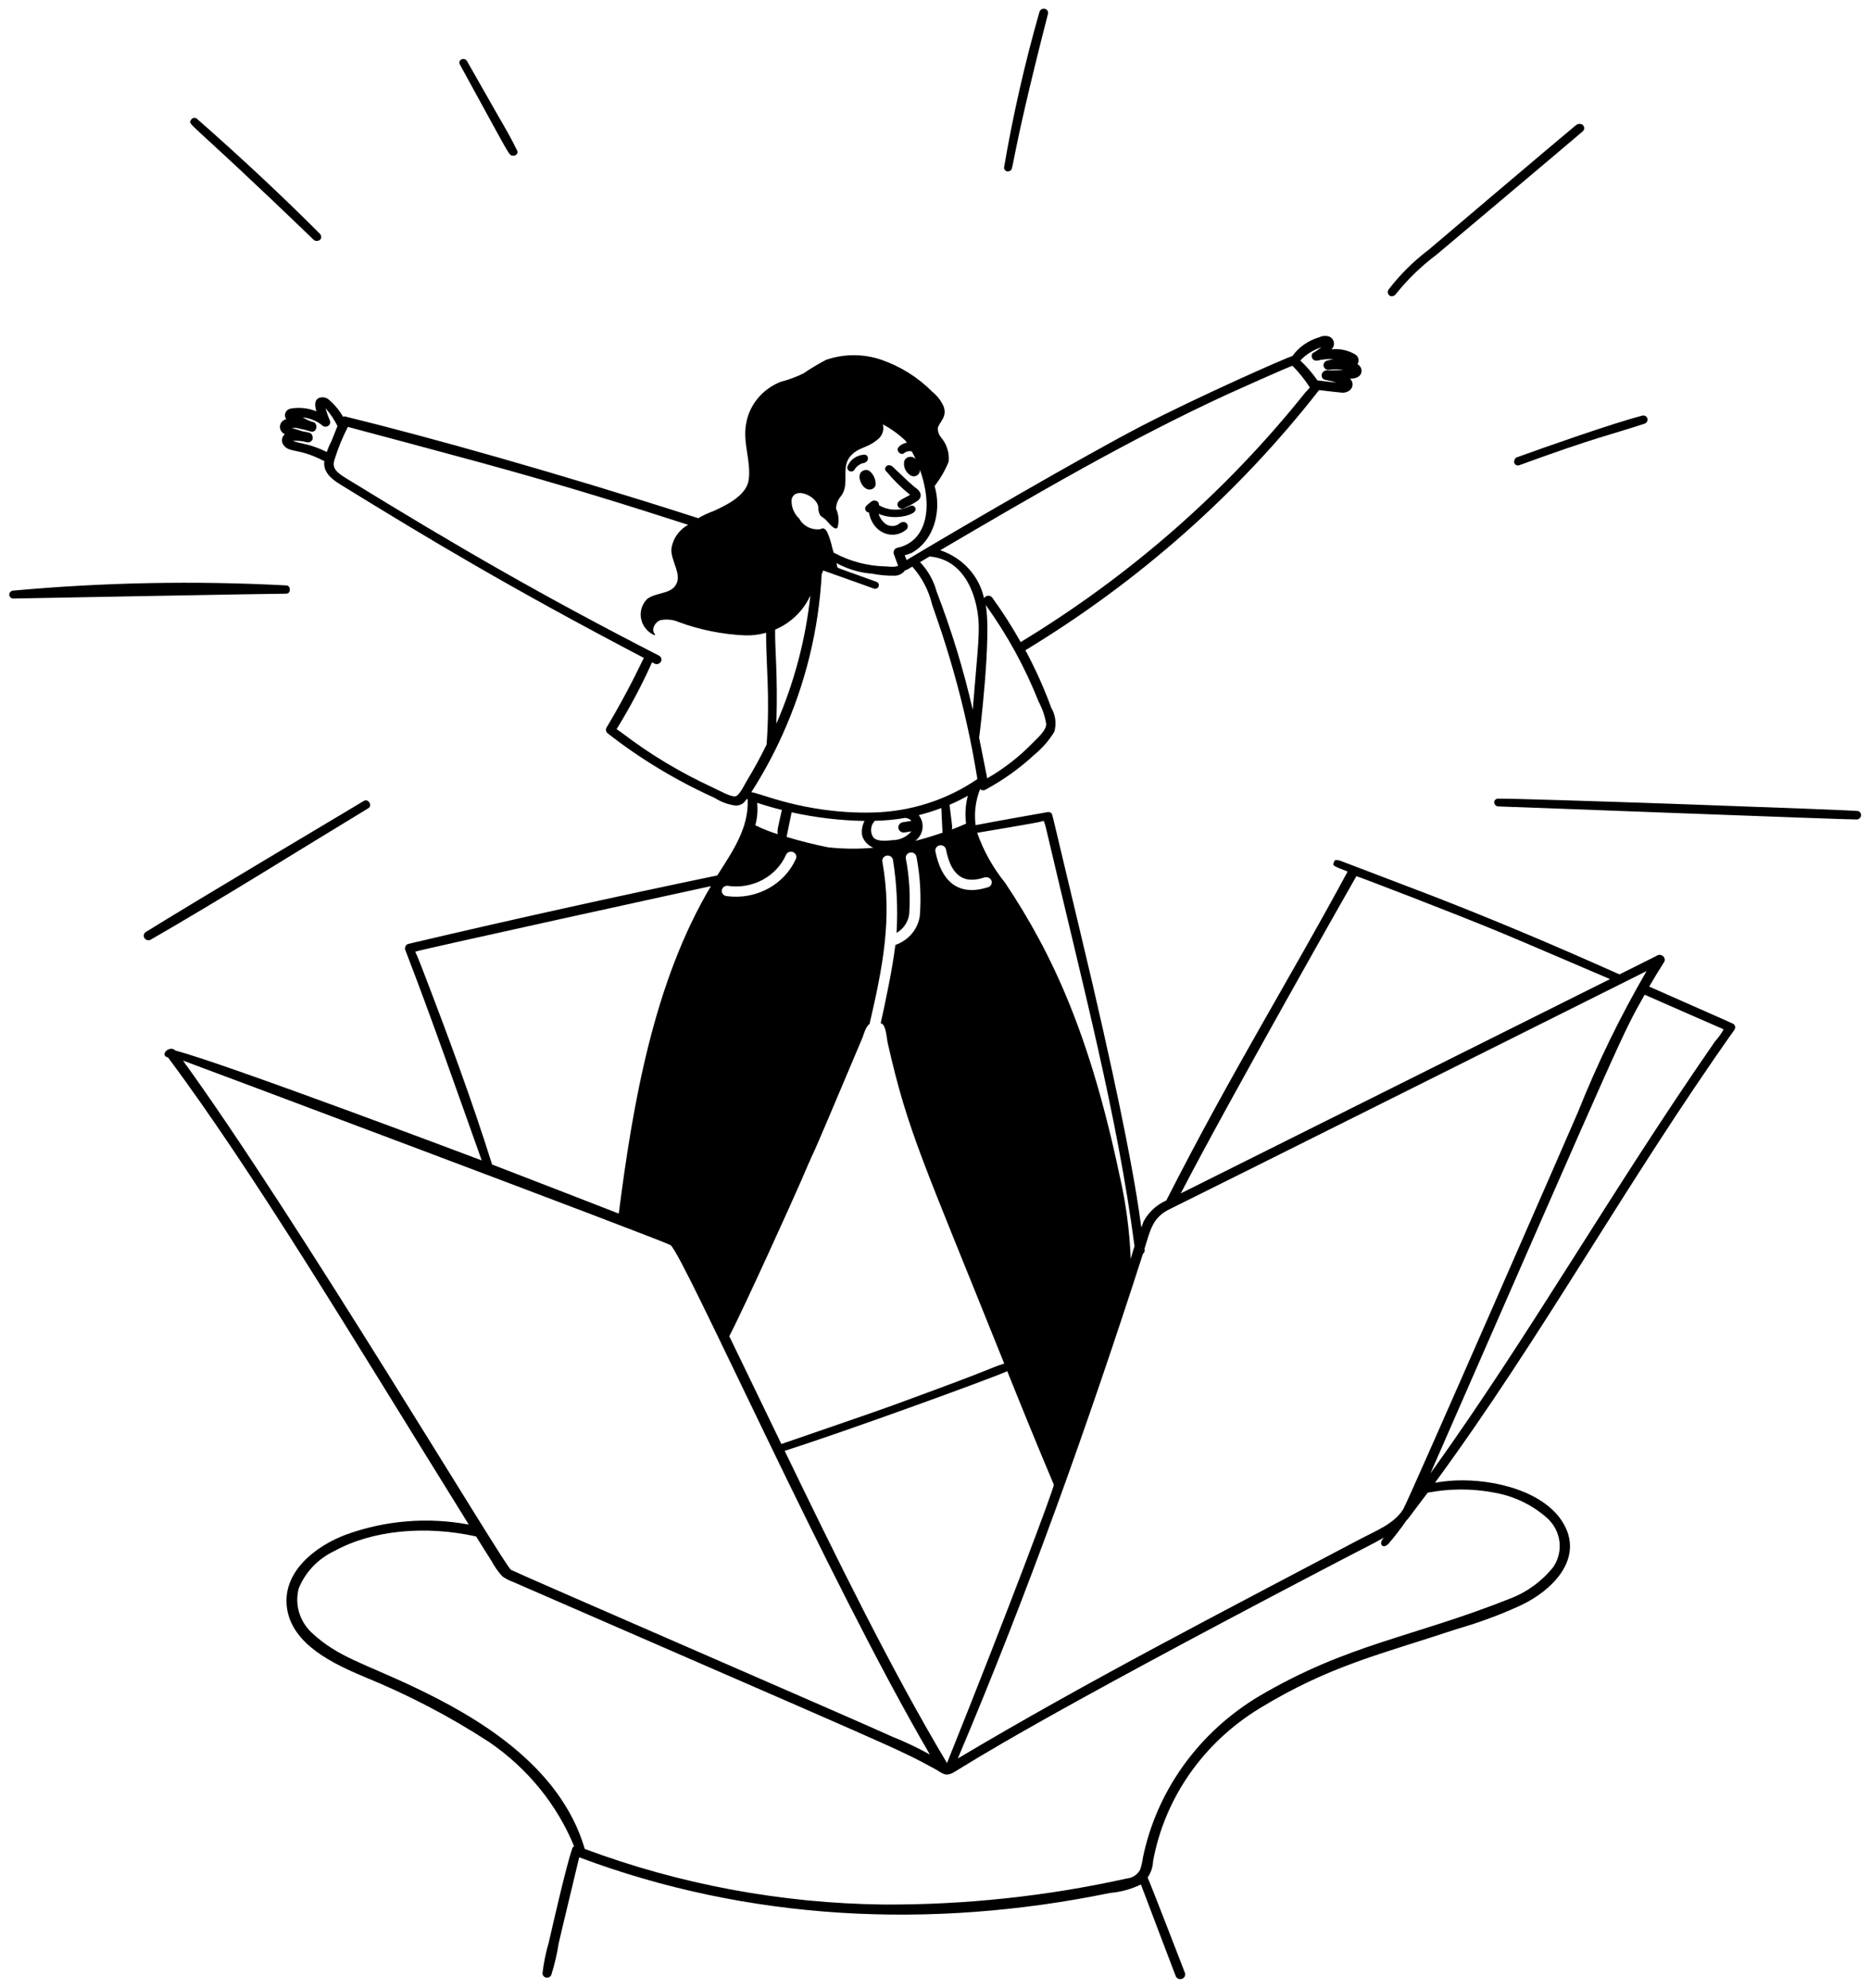 <svg width="190" height="202" viewBox="0 0 190 202" fill="none" xmlns="http://www.w3.org/2000/svg">
<path d="M88.348 49.747C88.484 49.748 88.617 49.706 88.727 49.629C88.837 49.552 88.918 49.442 88.958 49.318C88.993 48.921 88.886 48.525 88.656 48.194C88.398 47.846 88.108 47.596 87.632 47.862C86.939 48.251 87.559 49.747 88.348 49.747Z" fill="black"/>
<path d="M90.087 47.938C90.799 48.793 91.596 49.579 92.468 50.285C91.562 50.78 91.184 50.915 91.182 51.261C91.188 51.374 91.233 51.481 91.31 51.566C91.375 51.621 91.453 51.66 91.538 51.679C91.623 51.697 91.711 51.694 91.795 51.671C92.3 51.453 92.782 51.189 93.236 50.884C93.332 50.821 93.411 50.736 93.465 50.637C93.519 50.538 93.547 50.428 93.546 50.316C93.537 49.92 93.153 49.651 92.948 49.509C92.166 48.857 91.44 48.107 90.648 47.378C90.55 47.311 90.433 47.275 90.312 47.273C90.231 47.273 90.153 47.298 90.087 47.343C90.022 47.389 89.973 47.453 89.948 47.527C89.923 47.601 89.923 47.68 89.948 47.754C89.973 47.828 90.021 47.892 90.087 47.938Z" fill="black"/>
<path d="M92.453 51.425C91.967 51.679 91.42 51.804 90.867 51.788C90.314 51.773 89.775 51.616 89.306 51.334C89.314 51.273 89.308 51.21 89.287 51.151C89.267 51.092 89.233 51.038 89.188 50.993C89.144 50.948 89.089 50.913 89.029 50.891C88.968 50.869 88.903 50.859 88.838 50.864C88.597 50.864 88.51 50.981 88.042 51.374C87.981 51.429 87.938 51.499 87.917 51.576C87.897 51.654 87.9 51.735 87.927 51.811C87.954 51.886 88.004 51.953 88.069 52.002C88.135 52.051 88.215 52.081 88.297 52.087C88.659 54.206 90.781 54.958 92.116 53.787C92.46 53.402 92.019 52.786 91.437 53.157C91.24 53.335 90.983 53.44 90.713 53.452C90.443 53.464 90.177 53.384 89.963 53.224C89.633 52.96 89.391 52.609 89.269 52.213C90.876 52.908 92.752 52.358 92.984 51.915C93.023 51.845 93.037 51.764 93.024 51.685C93.011 51.606 92.972 51.533 92.912 51.478C92.852 51.422 92.774 51.387 92.692 51.377C92.609 51.368 92.525 51.385 92.453 51.425Z" fill="black"/>
<path d="M87.613 47.078C88.336 47.01 88.325 46.272 87.869 46.196C87.486 46.206 87.114 46.324 86.801 46.537C86.488 46.75 86.248 47.048 86.112 47.392C86.087 47.457 86.081 47.527 86.094 47.595C86.107 47.663 86.139 47.726 86.186 47.778C86.234 47.83 86.295 47.869 86.363 47.891C86.431 47.913 86.505 47.917 86.575 47.902C86.872 47.836 86.78 47.587 87.267 47.256C87.374 47.183 87.49 47.123 87.613 47.078Z" fill="black"/>
<path d="M37.422 82.129C37.867 81.862 37.429 81.11 36.968 81.385C34.756 82.71 19.93 91.526 14.791 94.719C14.696 94.79 14.632 94.892 14.612 95.005C14.592 95.119 14.618 95.236 14.683 95.332C14.749 95.428 14.85 95.498 14.966 95.526C15.083 95.554 15.206 95.539 15.311 95.484C22.73 91.21 30.033 86.601 37.422 82.129Z" fill="black"/>
<path d="M29.054 60.326C29.11 60.329 29.166 60.319 29.218 60.298C29.269 60.278 29.316 60.246 29.353 60.205C29.39 60.165 29.417 60.117 29.432 60.065C29.447 60.013 29.449 59.959 29.439 59.906C29.447 59.855 29.444 59.804 29.43 59.755C29.416 59.707 29.391 59.661 29.358 59.621C29.325 59.582 29.284 59.55 29.236 59.526C29.19 59.503 29.138 59.489 29.085 59.486C19.825 58.996 10.539 59.174 1.306 60.018C1.207 60.032 1.116 60.078 1.05 60.15C0.983 60.222 0.945 60.314 0.943 60.41C0.94 60.506 0.973 60.6 1.036 60.675C1.099 60.75 1.187 60.801 1.286 60.819C1.286 60.819 28.13 60.314 29.054 60.326Z" fill="black"/>
<path d="M31.877 24.375C31.93 24.418 31.993 24.45 32.062 24.468C32.13 24.486 32.201 24.489 32.27 24.478C32.34 24.466 32.406 24.441 32.464 24.402C32.522 24.364 32.57 24.313 32.606 24.255C32.638 24.174 32.646 24.087 32.631 24.003C32.615 23.918 32.576 23.838 32.518 23.773C28.753 19.992 24.658 16.16 20.014 12.072C19.971 12.033 19.918 12.005 19.861 11.989C19.804 11.973 19.744 11.97 19.686 11.98C19.628 11.991 19.572 12.014 19.525 12.048C19.477 12.082 19.439 12.126 19.412 12.177C19.099 12.777 18.798 11.762 31.877 24.375Z" fill="black"/>
<path d="M48.411 9.634C51.78 15.774 51.734 15.817 52.099 15.817H52.199C52.268 15.817 52.336 15.798 52.396 15.764C52.455 15.729 52.504 15.679 52.536 15.62C52.569 15.561 52.584 15.495 52.58 15.428C52.576 15.362 52.553 15.297 52.514 15.242C51.951 14.068 51.28 12.918 50.632 11.804C50.42 11.443 47.902 6.996 47.44 6.191C47.403 6.125 47.347 6.071 47.278 6.036C47.209 6.001 47.131 5.986 47.053 5.994C46.987 5.994 46.923 6.01 46.866 6.042C46.809 6.073 46.761 6.117 46.727 6.171C46.693 6.225 46.673 6.287 46.671 6.35C46.669 6.413 46.684 6.475 46.714 6.531C47.272 7.564 47.844 8.6 48.411 9.634Z" fill="black"/>
<path d="M102.543 17.389C103.124 17.172 102.313 17.641 106.485 1.378C106.5 1.302 106.493 1.223 106.465 1.151C106.436 1.079 106.388 1.015 106.324 0.968C106.26 0.921 106.184 0.891 106.104 0.882C106.024 0.874 105.943 0.886 105.87 0.919C105.752 0.975 105.661 1.073 105.617 1.193C104.13 6.394 102.93 11.666 102.021 16.988C102.01 17.053 102.016 17.119 102.04 17.18C102.065 17.241 102.106 17.296 102.159 17.336C102.212 17.377 102.276 17.404 102.344 17.413C102.411 17.422 102.48 17.414 102.543 17.389Z" fill="black"/>
<path d="M141.776 29.942C142.984 28.422 144.39 27.056 145.96 25.878C145.96 25.878 158.396 15.418 160.793 13.364C161.204 13.025 160.804 12.332 160.165 12.685C157.949 14.513 145.146 25.39 145.146 25.39C143.601 26.558 142.229 27.922 141.069 29.445C141.008 29.546 140.988 29.665 141.015 29.779C141.042 29.892 141.112 29.992 141.212 30.058C141.307 30.098 141.413 30.108 141.514 30.087C141.615 30.066 141.707 30.015 141.776 29.942Z" fill="black"/>
<path d="M154.1 46.476C153.956 46.528 153.896 46.672 153.852 46.84C153.835 46.906 153.836 46.974 153.857 47.038C153.878 47.103 153.916 47.16 153.969 47.205C154.021 47.25 154.085 47.28 154.154 47.292C154.223 47.304 154.294 47.298 154.36 47.274C162.202 44.407 163.579 44.209 167.125 43.041C167.233 42.99 167.319 42.905 167.37 42.801C167.401 42.73 167.412 42.653 167.4 42.576C167.389 42.5 167.356 42.428 167.305 42.369C167.254 42.31 167.186 42.265 167.111 42.24C167.035 42.214 166.953 42.209 166.875 42.226C163.778 43.039 157.076 45.404 154.1 46.476Z" fill="black"/>
<path d="M188.804 82.415C188.55 82.319 154.682 81.105 152.19 81.155C152.123 81.156 152.057 81.175 152 81.208C151.942 81.241 151.895 81.288 151.863 81.345C151.831 81.401 151.814 81.465 151.815 81.529C151.817 81.593 151.835 81.656 151.87 81.711C151.9 81.778 151.948 81.835 152.01 81.876C152.072 81.918 152.145 81.941 152.22 81.944C155.453 82.049 187.127 83.27 188.633 83.27C188.74 83.269 188.843 83.232 188.924 83.166C189.005 83.1 189.061 83.009 189.081 82.909C189.101 82.809 189.084 82.705 189.034 82.615C188.984 82.525 188.903 82.454 188.804 82.415Z" fill="black"/>
<path d="M176.19 104.107C176.098 104.002 176.619 104.254 167.565 100.25C168.064 99.393 168.58 98.544 169.114 97.702C169.154 97.598 169.157 97.484 169.122 97.379C169.087 97.273 169.017 97.181 168.923 97.118C168.828 97.054 168.714 97.022 168.599 97.027C168.484 97.032 168.373 97.074 168.285 97.145L164.546 99.013C157.647 95.923 151.306 93.265 145.19 90.899C142.697 89.937 136.083 87.434 136.061 87.42L136.053 87.436C135.653 87.325 135.615 87.407 135.529 87.608C135.376 87.972 135.398 87.965 136.924 88.561C130.886 99.761 125.208 108.796 118.501 121.984C117.501 122.431 116.687 123.186 116.188 124.129C115.513 125.772 117.222 125.782 109.618 94.113C106.723 82.052 106.949 82.73 106.8 82.612C106.735 82.56 106.656 82.527 106.573 82.515C106.489 82.503 106.404 82.513 106.326 82.544C106.326 82.544 101.048 83.467 99.127 83.848C98.963 82.611 99.119 81.353 99.582 80.188C99.656 80.254 99.753 80.295 99.855 80.303C99.957 80.311 100.059 80.286 100.144 80.232C101.966 79.249 103.646 78.044 105.143 76.646C105.931 75.995 106.6 75.221 107.123 74.358C107.359 73.538 107.247 72.662 106.813 71.921C106.079 69.915 105.201 67.961 104.185 66.073C115.729 59.08 125.841 50.121 134.024 39.64C134.326 39.675 136.253 39.904 136.389 39.904C137.34 39.904 137.736 39.03 137.167 38.486C137.575 38.473 138.207 38.389 138.328 37.817C138.356 37.658 138.331 37.495 138.259 37.349C138.186 37.204 138.068 37.083 137.922 37.004C137.975 36.923 138.012 36.833 138.028 36.738C138.045 36.643 138.041 36.546 138.018 36.453C137.995 36.359 137.953 36.271 137.893 36.194C137.834 36.116 137.759 36.051 137.673 36.002C136.958 35.584 136.119 35.405 135.286 35.493C135.384 35.403 135.458 35.29 135.499 35.166C135.541 35.042 135.551 34.91 135.526 34.781C135.502 34.652 135.445 34.532 135.36 34.429C135.276 34.327 135.166 34.246 135.041 34.194C134.708 34.093 134.348 34.121 134.037 34.272C132.929 34.594 131.969 35.267 131.312 36.181C130.863 36.268 121.867 40.242 115.982 43.29C110.168 46.305 97.16 53.873 92.118 56.91C92.05 56.753 91.971 56.565 91.926 56.427C92.167 56.358 92.404 56.276 92.635 56.181C94.853 54.94 95.564 52.163 95.087 49.892C95.053 49.721 94.999 49.556 94.961 49.386C95.547 48.631 96.026 47.804 96.384 46.927C96.433 46.483 96.389 46.035 96.255 45.608C96.122 45.181 95.901 44.783 95.607 44.438C95.4 44.182 95.285 43.868 95.278 43.544C95.355 42.9 96.483 42.295 95.716 40.973C95.459 40.519 95.114 40.115 94.699 39.784C93.269 38.342 91.509 37.239 89.558 36.56C87.743 35.939 85.76 35.939 83.946 36.56C83.146 36.976 82.374 37.438 81.633 37.945C80.897 38.306 80.123 38.591 79.324 38.798C78.407 39.159 77.602 39.739 76.987 40.485C76.371 41.23 75.966 42.115 75.81 43.053C75.448 44.984 76.318 46.833 76.076 48.723C75.885 50.212 74.171 51.175 72.52 51.921C71.972 52.118 71.446 52.364 70.946 52.656C56.584 48.036 43.423 44.367 35.196 42.352C35.087 42.307 34.964 42.305 34.854 42.346C34.458 41.658 33.937 41.043 33.314 40.532C33.18 40.445 33.026 40.391 32.864 40.376C32.703 40.36 32.541 40.384 32.391 40.444C31.9 40.687 31.999 41.294 32.149 41.803C31.328 41.462 30.419 41.363 29.539 41.519C29.42 41.54 29.309 41.588 29.215 41.661C29.122 41.734 29.049 41.828 29.005 41.935C28.96 42.043 28.944 42.159 28.959 42.273C28.974 42.388 29.019 42.497 29.09 42.59C28.919 42.63 28.765 42.721 28.649 42.849C28.534 42.977 28.464 43.136 28.447 43.305C28.431 43.473 28.47 43.642 28.559 43.788C28.647 43.934 28.781 44.05 28.942 44.12C28.78 44.255 28.677 44.443 28.653 44.648C28.629 44.852 28.685 45.058 28.812 45.224C29.424 46.07 30.271 45.457 32.973 46.873C32.963 46.933 32.941 46.986 32.931 47.045C32.931 48.219 33.969 48.856 34.802 49.368C43.438 54.679 51.474 59.541 65.416 66.852C64.267 69.259 62.996 71.643 61.624 73.938C61.577 74.028 61.56 74.13 61.576 74.23C61.592 74.33 61.64 74.423 61.714 74.495C65.052 77.107 68.71 79.317 72.608 81.076C73.246 81.484 73.971 81.752 74.731 81.858C75.037 81.864 75.335 81.763 75.568 81.573C75.678 81.45 75.769 81.317 75.867 81.188C75.899 81.201 75.932 81.21 75.963 81.223C76.098 84.124 74.469 86.457 72.878 88.957C62.435 91.13 51.884 93.464 41.451 95.921C41.338 95.97 41.247 96.056 41.196 96.164C41.144 96.272 41.135 96.395 41.171 96.509C43.884 103.538 46.356 110.667 48.945 117.915C48.836 117.873 22.656 107.987 17.833 106.755C17.221 106.141 16.138 107.241 17.08 107.458C25.86 119.273 35.234 134.946 47.63 154.918C43.467 154.141 39.16 154.49 35.191 155.925C32.056 157.087 28.596 159.758 29.169 163.467C29.73 167.142 33.926 169.094 37.062 170.412C41.494 172.217 45.732 174.433 49.715 177.027C53.593 179.682 56.587 183.358 58.333 187.609C58.243 187.66 58.175 187.739 58.14 187.833C57.52 189.662 56.246 195.255 55.76 197.368C55.456 198.399 55.242 199.453 55.12 200.518C55.121 200.626 55.163 200.729 55.238 200.81C55.313 200.89 55.416 200.942 55.528 200.954C55.64 200.967 55.753 200.941 55.845 200.88C55.938 200.819 56.005 200.727 56.032 200.623C56.355 199.584 56.601 198.525 56.769 197.454C57.001 196.412 58.637 189.638 58.85 188.729C76.041 195.183 94.583 196.09 112.776 192.351C113.873 192.258 114.941 191.965 115.923 191.489C116.174 192.183 119.455 200.791 119.455 200.791C119.499 200.91 119.591 201.007 119.711 201.062C119.83 201.116 119.967 201.122 120.092 201.079C120.216 201.037 120.318 200.948 120.374 200.834C120.431 200.719 120.438 200.588 120.393 200.468C120.393 200.468 117.062 191.827 116.603 190.779C116.945 190.281 117.138 189.702 117.16 189.105C117.743 185.932 119.011 182.911 120.882 180.235C122.754 177.559 125.187 175.288 128.026 173.565C135.13 169.247 140.156 168.145 148.035 165.529C150.246 164.893 152.402 164.095 154.485 163.141C157.739 161.615 160.814 158.473 158.956 154.99C157.148 151.599 151.899 150.252 147.799 150.44C147.128 150.477 146.46 150.552 145.798 150.667C156.726 135.775 165.123 120.322 176.192 104.687C176.263 104.606 176.301 104.503 176.301 104.397C176.3 104.291 176.261 104.188 176.19 104.107ZM137.815 89.03C137.924 89.03 147.625 92.742 152.517 94.772C154.844 95.738 162.247 98.921 163.585 99.49L119.973 121.265C124.764 111.99 137.744 89.135 137.815 89.03ZM116.118 127.425C116.179 127.372 116.228 127.307 116.261 127.235C116.294 127.162 116.31 127.084 116.309 127.005C116.309 126.962 116.296 126.918 116.29 126.875C116.88 124.994 117.094 123.707 118.862 122.858C120.777 121.938 167.19 98.729 167.301 98.673C164.62 103.288 162.289 108.081 160.323 113.016C159.776 114.301 143.441 151.728 142.584 153.341C141.674 154.837 139.778 155.558 138.182 156.4C124.268 163.759 110.656 170.746 97.32 178.685C104.502 161.703 110.479 144.932 116.121 127.426L116.118 127.425ZM87.607 84.946C87.694 85.213 87.841 85.457 88.037 85.664C88.233 85.871 88.473 86.034 88.741 86.143C87.215 86.281 85.677 86.267 84.154 86.102C82.725 85.817 81.311 85.463 79.919 85.042L80.431 82.542C82.863 83.081 85.347 83.375 87.842 83.42C87.592 83.89 87.509 84.426 87.607 84.946ZM91.825 84.596C92.085 84.568 92.344 84.528 92.6 84.475C92.371 84.754 92.08 84.98 91.748 85.135C91.415 85.29 91.05 85.371 90.68 85.371C90.139 85.434 89.133 85.553 88.733 85.09C88.56 84.833 88.481 84.528 88.508 84.222C88.536 83.917 88.669 83.629 88.887 83.405C89.935 83.385 90.979 83.284 92.011 83.105C92.027 83.105 92.043 83.126 92.06 83.127C92.273 83.151 92.469 83.252 92.607 83.41L91.731 83.553C91.596 83.575 91.474 83.645 91.39 83.749C91.306 83.853 91.266 83.984 91.277 84.115C91.289 84.246 91.351 84.368 91.453 84.457C91.554 84.546 91.686 84.596 91.823 84.596H91.825ZM87.672 105.344C87.758 105.02 88.037 104.219 88.349 104.056C89.701 98.225 90.683 93.272 89.65 87.551C89.625 87.414 89.658 87.273 89.742 87.159C89.825 87.045 89.953 86.968 90.096 86.944C90.239 86.92 90.386 86.952 90.505 87.032C90.624 87.112 90.705 87.234 90.73 87.372C91.119 89.829 91.241 92.318 91.093 94.799C91.442 94.595 91.739 94.318 91.961 93.989C92.184 93.659 92.326 93.286 92.377 92.897C92.507 91.008 92.393 89.112 92.039 87.25C92.025 87.181 92.025 87.111 92.039 87.043C92.054 86.974 92.082 86.909 92.123 86.851C92.164 86.793 92.217 86.744 92.278 86.706C92.339 86.668 92.407 86.642 92.479 86.63C92.551 86.618 92.624 86.619 92.695 86.634C92.766 86.649 92.834 86.678 92.893 86.719C92.952 86.759 93.003 86.81 93.041 86.87C93.079 86.929 93.105 86.995 93.117 87.064C93.496 89.037 93.612 91.048 93.46 93.049C93.37 93.715 93.09 94.345 92.651 94.869C92.213 95.393 91.632 95.791 90.974 96.021C90.687 98.337 90.031 101.517 89.48 103.981C89.51 103.988 89.54 103.997 89.57 104.008C90.033 104.185 90.09 105.528 90.195 105.983C92.256 115.078 93.73 117.848 102.032 138.555C100.118 139.185 101.799 138.758 90.535 142.867C88.44 143.632 80.997 146.17 79.391 146.732C78.702 145.307 75.188 138.017 74.098 135.778C75.609 132.883 80.699 121.623 81.399 119.987C83.859 114.238 80.672 121.956 87.672 105.344ZM93.35 82.828C94.129 82.634 94.895 82.393 95.644 82.107L95.763 84.613C94.836 84.928 93.91 85.218 92.991 85.446C93.395 85.141 93.659 84.697 93.726 84.207C93.793 83.718 93.658 83.223 93.35 82.828ZM102.343 139.335C103.89 143.189 105.455 147.038 107.075 150.866C107.129 151.105 102.568 163.352 96.219 179.153C90.55 169.666 84.879 158.074 79.725 147.423C85.883 145.468 100.456 140.165 102.343 139.335ZM105.658 83.511C105.788 83.472 105.919 83.439 106.053 83.413C106.155 83.673 106.235 83.941 106.291 84.213C110.085 100.408 113.541 113.419 115.27 126.623C115.126 127.057 115.012 127.493 114.886 127.929C114.775 125.084 114.398 122.255 113.761 119.474C110.777 105.299 107.013 97.025 102.122 89.702C100.886 88.174 99.926 86.457 99.285 84.624C99.691 84.558 105.267 83.622 105.658 83.511ZM99.885 89.202C99.976 89.16 100.075 89.138 100.176 89.137C100.277 89.136 100.376 89.155 100.468 89.195C100.573 89.246 100.657 89.328 100.709 89.428C100.761 89.528 100.778 89.642 100.758 89.752C100.738 89.863 100.681 89.964 100.597 90.042C100.512 90.119 100.404 90.168 100.288 90.183C97.261 91.115 95.617 89.431 95.04 86.513C95.014 86.376 95.045 86.234 95.126 86.12C95.209 86.004 95.335 85.925 95.477 85.9C95.62 85.874 95.768 85.904 95.888 85.982C96.008 86.061 96.09 86.182 96.117 86.319C96.563 88.577 97.606 89.917 99.885 89.202ZM98.159 83.695C97.675 83.905 97.192 84.103 96.709 84.285C96.772 83.97 96.768 84.136 96.476 81.779C97.113 81.505 97.735 81.197 98.338 80.859C98.095 81.785 98.034 82.747 98.159 83.695ZM105.522 71.285C105.907 72.001 106.171 72.773 106.301 73.57C106.301 74.235 105.441 74.959 104.947 75.472C103.583 76.879 102.021 78.096 100.306 79.089C100.288 78.984 99.505 75.061 99.482 74.953C99.519 74.848 100.773 64.558 100.148 61.468C102.345 64.521 104.15 67.817 105.522 71.285ZM134.3 35.27C133.416 35.93 133.386 35.8 133.299 36.005C133.265 36.096 133.259 36.195 133.283 36.289C133.306 36.383 133.357 36.469 133.43 36.536C133.49 36.584 133.561 36.618 133.637 36.637C133.712 36.655 133.792 36.656 133.868 36.641C134.399 36.506 134.95 36.461 135.497 36.507C135.275 36.535 135.055 36.582 134.84 36.646C134.721 36.677 134.618 36.75 134.552 36.85C134.485 36.95 134.46 37.069 134.48 37.186C134.5 37.303 134.566 37.409 134.662 37.482C134.759 37.556 134.881 37.592 135.005 37.584C135.489 37.519 135.981 37.519 136.465 37.584C136.677 37.589 136.536 37.593 135.042 37.647C134.189 37.462 134.023 38.528 134.713 38.61C135.082 38.674 135.445 38.765 135.8 38.881C135.506 38.848 134.219 38.692 133.858 38.655C133.352 37.925 132.769 37.247 132.117 36.633C132.707 36.003 133.46 35.536 134.3 35.277V35.27ZM124.894 39.983C125.003 39.933 131.217 37.133 131.328 37.174C131.99 37.847 132.579 38.583 133.087 39.369C132.936 39.557 132.774 39.738 132.602 39.91C124.604 49.923 114.821 58.5 103.705 65.244C102.835 63.69 101.872 62.184 100.822 60.735C100.774 60.668 100.708 60.614 100.632 60.579C100.555 60.544 100.471 60.528 100.386 60.533C100.301 60.538 100.219 60.565 100.148 60.61C100.077 60.655 100.02 60.716 99.981 60.789C99.741 59.677 99.206 58.644 98.427 57.789C97.647 56.934 96.65 56.288 95.533 55.912C104.975 50.37 114.741 44.642 124.894 39.983ZM94.453 56.547C98.333 56.882 99.418 61.167 99.446 63.653C99.446 65.323 99.318 66.316 98.834 72.124C97.902 68.047 96.677 64.038 95.168 60.124C94.869 59.005 94.29 57.973 93.48 57.117L94.453 56.547ZM91.96 57.955C92.202 57.886 92.167 57.887 92.698 57.576C93.677 58.683 94.364 60 94.7 61.415C95.117 62.662 95.839 64.565 96.837 68.058C97.881 71.71 98.705 75.417 99.307 79.16C96.188 81.299 92.469 82.486 88.636 82.564C81.591 82.721 76.841 80.404 76.327 80.514C77.531 78.637 78.593 76.679 79.502 74.655C81.841 69.483 83.192 63.95 83.49 58.319C83.522 58.253 83.626 58.021 83.647 57.971C91.208 60.669 83.884 58.047 88.767 59.802C88.815 59.821 88.866 59.83 88.917 59.83C88.968 59.829 89.019 59.819 89.066 59.799C89.113 59.779 89.156 59.751 89.191 59.715C89.226 59.679 89.254 59.637 89.272 59.591C89.29 59.545 89.298 59.496 89.296 59.447C89.294 59.398 89.281 59.349 89.259 59.305C89.237 59.261 89.207 59.221 89.168 59.188C89.13 59.155 89.085 59.13 89.037 59.114C84.657 57.539 85.3 57.788 85.075 57.639C85.06 57.526 85.037 57.413 85.007 57.303C85.007 57.27 84.991 57.246 84.986 57.216C86.111 57.833 87.365 58.204 88.657 58.301C89.403 58.447 90.165 58.513 90.927 58.498C91.13 58.492 91.33 58.44 91.508 58.345C91.687 58.251 91.84 58.117 91.954 57.955H91.96ZM79.022 84.764C78.235 84.524 77.472 84.22 76.74 83.854C76.949 83.112 77.012 82.338 76.925 81.573C77.752 81.851 78.591 82.091 79.443 82.302C79.005 84.268 78.962 84.305 79.022 84.764ZM80.436 50.711C80.831 49.386 83.027 50.472 83.136 51.502C83.128 51.792 83.192 52.08 83.322 52.342C83.506 52.592 83.666 52.536 84.065 52.993C84.379 53.35 84.941 53.993 85.111 53.556C85.272 52.928 85.212 52.267 84.941 51.674C84.966 51.187 85.162 50.722 85.496 50.354C86.329 49.152 85.471 47.607 86.314 46.464C87.241 45.34 88.007 45.665 89.247 44.596C89.455 44.413 89.608 44.178 89.688 43.918C89.768 43.658 89.772 43.382 89.7 43.12C90.546 43.57 91.322 44.132 92.006 44.789C92.051 44.856 92.095 44.925 92.138 44.993H92.123C91.791 45.038 91.49 45.205 91.284 45.458C91.011 45.792 91.503 46.298 91.831 46.07C91.945 45.968 92.085 45.896 92.236 45.86C92.369 45.832 92.506 45.837 92.636 45.876H92.648C92.783 46.13 92.914 46.386 93.032 46.649C92.958 46.563 92.863 46.498 92.755 46.458C92.647 46.419 92.53 46.406 92.415 46.422C92.301 46.438 92.193 46.481 92.101 46.548C92.009 46.616 91.936 46.704 91.89 46.806C91.824 47.069 91.839 47.346 91.933 47.601C92.028 47.857 92.198 48.08 92.422 48.245C92.519 48.328 92.641 48.381 92.77 48.395C92.9 48.409 93.031 48.384 93.144 48.324C93.258 48.263 93.35 48.169 93.405 48.056C93.461 47.943 93.478 47.816 93.455 47.693C94.175 49.72 94.558 52.275 93.463 54.076C93.222 54.482 92.894 54.833 92.5 55.106C92.106 55.379 91.655 55.568 91.178 55.66C91.11 55.677 91.047 55.707 90.991 55.748C90.936 55.789 90.889 55.841 90.855 55.9C90.821 55.959 90.799 56.023 90.792 56.09C90.784 56.157 90.791 56.225 90.812 56.29C91.011 56.85 91.14 57.162 91.25 57.475C91.052 57.645 90.403 57.59 90.045 57.558C88.213 57.526 86.418 57.063 84.817 56.21C84.657 56.124 84.752 56.33 84.568 55.692C84.464 55.204 84.317 54.725 84.13 54.26C84.071 54.138 83.855 53.472 83.363 53.769C82.931 53.829 82.49 53.758 82.103 53.565C81.715 53.372 81.401 53.067 81.204 52.693C80.93 52.439 80.719 52.129 80.586 51.786C80.453 51.443 80.402 51.075 80.436 50.711ZM82.336 60.503C81.853 64.985 80.69 69.376 78.883 73.535C79.039 68.377 78.719 66.031 78.758 63.98C80.365 63.294 81.642 62.053 82.336 60.503ZM33.205 45.93C32.414 45.53 31.57 45.235 30.696 45.055C30.373 44.998 30.055 44.912 29.749 44.797C30.236 44.761 30.725 44.811 31.193 44.944C31.282 44.962 31.375 44.956 31.461 44.926C31.546 44.896 31.621 44.843 31.677 44.774C31.733 44.706 31.768 44.623 31.777 44.536C31.786 44.449 31.77 44.361 31.73 44.283C31.72 44.213 31.689 44.148 31.641 44.095C31.593 44.042 31.531 44.003 31.46 43.983C31.225 43.915 30.985 43.864 30.742 43.829L29.656 43.483C29.897 43.451 30.143 43.471 30.375 43.542C30.774 43.614 31.166 43.714 31.55 43.839C32.191 44.049 32.347 43.068 31.861 42.901C31.466 42.794 31.092 42.627 30.753 42.406C31.461 42.484 32.132 42.751 32.69 43.176C32.762 43.267 32.866 43.329 32.982 43.35C33.098 43.372 33.219 43.351 33.32 43.293C33.422 43.234 33.497 43.141 33.532 43.033C33.566 42.924 33.557 42.807 33.507 42.704C33.332 42.306 33.187 41.896 33.075 41.477C33.556 42.032 33.964 42.642 34.29 43.292L33.659 44.867C33.476 45.208 33.324 45.564 33.205 45.93ZM75.895 79.314C75.633 79.745 75.143 80.828 74.722 80.916C74.263 81.013 72.952 80.262 72.401 80.012C69.106 78.493 66.001 76.622 63.143 74.435C62.74 74.172 62.657 74.065 62.638 74.108C63.993 71.915 65.2 69.641 66.252 67.3C66.336 67.343 66.419 67.39 66.505 67.432C66.618 67.488 66.75 67.498 66.872 67.46C66.993 67.423 67.094 67.341 67.153 67.233C67.212 67.127 67.224 67.004 67.188 66.89C67.152 66.776 67.07 66.68 66.96 66.624C55.025 60.494 46.634 55.64 35.256 48.653C34.229 48.023 33.669 47.598 34.004 46.658C34.352 45.53 34.802 44.433 35.348 43.38C35.457 43.398 47.053 46.51 48.349 46.872C57.907 49.478 63.898 51.396 69.92 53.329C69.454 53.585 69.057 53.943 68.761 54.373C68.465 54.803 68.278 55.293 68.214 55.805C68.155 57.072 69.455 58.523 68.543 59.606C67.924 60.357 66.572 60.236 65.75 60.866C65.492 61.129 65.301 61.447 65.194 61.793C65.087 62.14 65.067 62.506 65.134 62.862C65.201 63.217 65.355 63.553 65.582 63.842C65.809 64.13 66.104 64.363 66.442 64.523C66.457 64.534 66.475 64.539 66.494 64.537C66.513 64.536 66.53 64.527 66.541 64.513C66.553 64.499 66.559 64.481 66.557 64.463C66.555 64.445 66.546 64.429 66.531 64.418C66.129 63.98 66.531 63.211 67.107 63.017C67.737 62.89 68.392 62.959 68.977 63.214C71.125 64.006 73.391 64.461 75.69 64.562C76.416 64.584 77.142 64.495 77.839 64.298C77.825 67.546 78.256 70.703 77.889 75.664C77.252 76.955 76.583 78.189 75.895 79.314ZM73.934 90.011C75.153 90.196 76.401 89.982 77.478 89.406C78.556 88.829 79.4 87.922 79.876 86.831C79.939 86.709 80.048 86.615 80.182 86.569C80.316 86.523 80.463 86.529 80.592 86.585C80.722 86.641 80.823 86.743 80.876 86.869C80.928 86.996 80.927 87.137 80.873 87.263C80.299 88.549 79.298 89.618 78.026 90.304C76.754 90.99 75.281 91.255 73.836 91.057C73.764 91.051 73.694 91.031 73.63 90.999C73.566 90.967 73.509 90.923 73.463 90.87C73.417 90.817 73.382 90.756 73.36 90.689C73.339 90.624 73.331 90.554 73.338 90.485C73.344 90.416 73.365 90.349 73.398 90.288C73.432 90.226 73.477 90.172 73.533 90.128C73.588 90.083 73.652 90.05 73.721 90.029C73.79 90.008 73.862 90.001 73.934 90.007V90.011ZM42.864 98.333C42.249 96.735 42.207 96.823 42.207 96.699C42.77 96.482 71.011 90.3 72.231 90.045C66.417 99.803 64.299 112.148 62.869 123.317C62.266 123.079 53.723 119.757 49.998 118.33C47.928 111.735 45.566 105.361 42.864 98.333ZM18.589 107.768C19.027 107.915 66.562 125.741 68.135 126.522C69.585 127.782 84.038 160.39 94.481 178.287C93.247 177.599 91.967 176.991 90.648 176.466C87.603 175.055 53.162 160.141 51.914 159.516C51.254 159.129 30.013 123.51 18.589 107.768ZM151.799 151.667C153.855 152.022 155.759 152.947 157.274 154.327C157.935 154.959 158.35 155.79 158.451 156.68C158.552 157.57 158.333 158.466 157.829 159.22C156.698 160.65 155.185 161.76 153.449 162.432C143.537 166.384 137.011 167.016 127.965 172.333C124.922 174.147 122.3 176.543 120.263 179.37C118.226 182.198 116.816 185.397 116.123 188.768C116.071 189.178 115.978 189.581 115.846 189.974C115.717 190.226 115.522 190.442 115.281 190.602C115.04 190.761 114.761 190.859 114.469 190.885C106.361 192.683 98.063 193.569 89.742 193.527C79.36 193.398 69.087 191.485 59.41 187.878V187.864L59.403 187.836C56.884 179.3 48.287 174.377 42.041 171.416C36.895 168.979 34.316 168.382 31.658 165.892C31.049 165.317 30.609 164.598 30.381 163.809C30.152 163.019 30.144 162.186 30.357 161.393C31.029 159.733 32.329 158.377 33.996 157.595C37.819 155.495 43.169 154.976 48.376 156.125C48.885 156.946 49.397 157.771 49.909 158.566C50.214 159.141 50.589 159.679 51.027 160.168C51.353 160.403 51.713 160.593 52.095 160.731C91.287 177.807 90.992 177.572 94.956 179.728C95.781 180.176 96.034 180.623 97.014 180.032C98.693 179.02 104.966 174.903 134.521 159.436C139.661 156.747 139.214 157.032 140.587 156.25C140.535 156.338 140.476 156.422 140.411 156.502C140.144 156.953 140.54 157.379 141.006 156.922L141.023 156.93C141.708 156.135 142.347 155.305 142.937 154.443C142.98 154.419 143.017 154.387 143.046 154.349C143.092 154.288 144.475 152.459 145.059 151.677C147.283 151.247 149.574 151.243 151.799 151.667ZM174.246 105.829C163.418 121.468 155.546 135.491 145.338 149.719C165.307 104.097 164.792 105.171 167.105 101.077C175.865 104.935 175.013 104.513 175.123 104.611C174.879 105.047 174.586 105.455 174.248 105.83L174.246 105.829Z" fill="black"/>
</svg>
